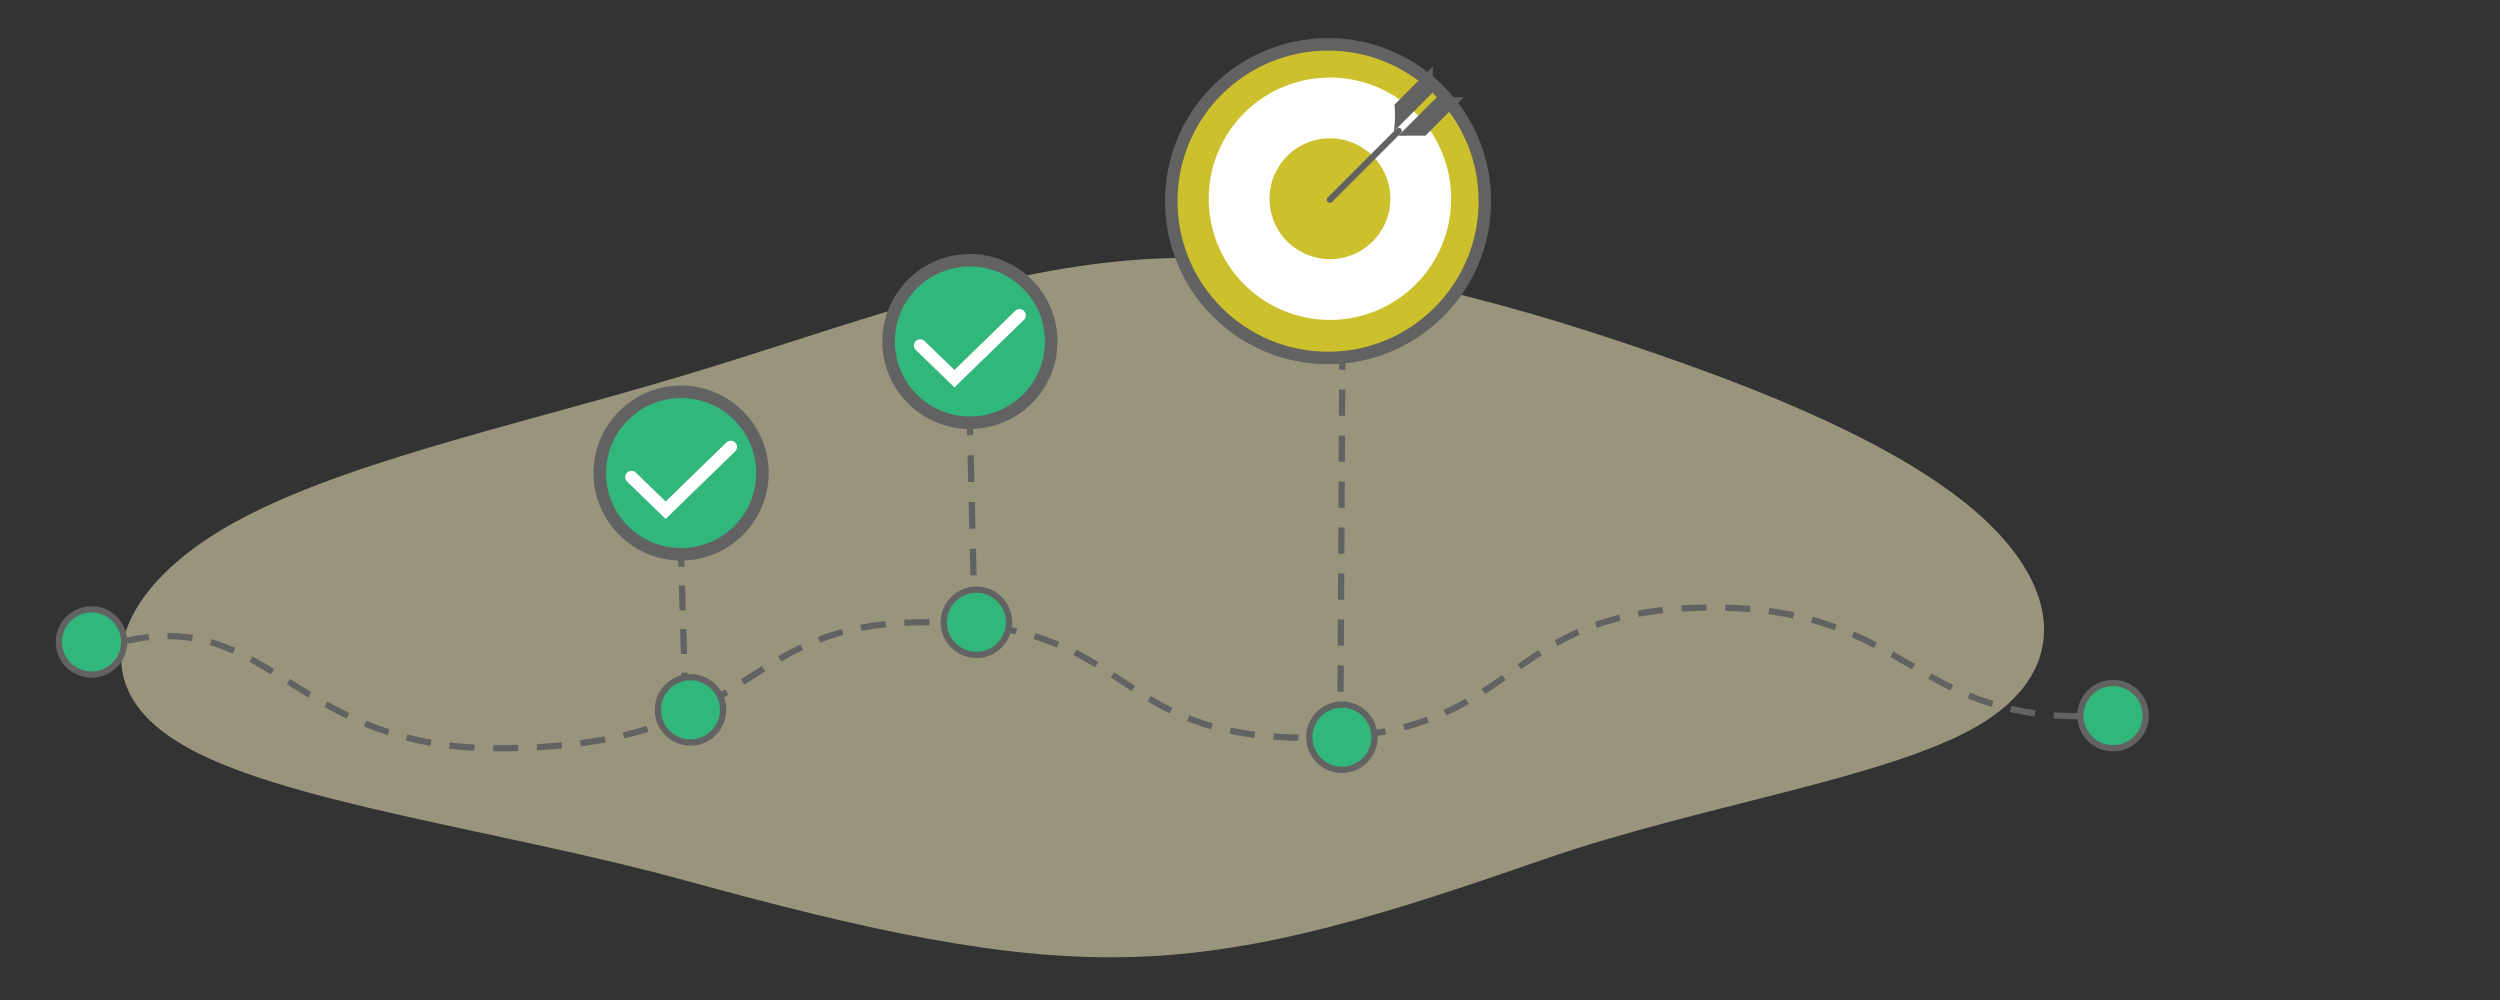 <svg xmlns="http://www.w3.org/2000/svg" viewBox="0 0 400 160"><rect x="0" y="0" width="400" height="160" fill="#333333" stroke="none"/><defs><style>.cls-1{fill:#fff9c8;fill-opacity:0.5;}.cls-11,.cls-14,.cls-2,.cls-3,.cls-4,.cls-5,.cls-6{fill:none;}.cls-11,.cls-13,.cls-2,.cls-3,.cls-4,.cls-5,.cls-6,.cls-7,.cls-8{stroke:#626262;}.cls-11,.cls-13,.cls-14,.cls-2,.cls-3,.cls-4,.cls-5,.cls-6,.cls-7,.cls-8{stroke-miterlimit:10;}.cls-2{stroke-dasharray:4 3;}.cls-4{stroke-dasharray:3.986 2.99;}.cls-5{stroke-dasharray:4.274 3.206;}.cls-6{stroke-dasharray:4.203 3.152;}.cls-13,.cls-7{fill:#31b67b;}.cls-10,.cls-8{fill:#ccc12c;}.cls-13,.cls-14,.cls-8{stroke-width:2px;}.cls-9{fill:#fff;}.cls-11,.cls-14{stroke-linecap:round;}.cls-12{fill:#626262;}.cls-14{stroke:#fff;}</style></defs><g id="blobs"><path id="bg" class="cls-1" d="M263.152,55.98c24.305,8.27,44.529,17.352,55.476,28.206s12.245,23.48-2.227,31.971c-14.472,8.418-44.529,12.7-69.391,21.339s-44.344,14.862-65.124,15.6-42.86-4.156-72.175-12.2c-29.129-8.049-65.68-12.553-81.08-22.078-15.585-9.451-10.205-23.923,7.05-34.186,17.441-10.337,46.756-16.466,73.288-24.44,26.532-7.9,50.467-17.647,76.257-18.829C211.2,40.253,239.032,47.71,263.152,55.98Z"/></g><g id="images"><path class="cls-2" d="M19.866,102.608C43.5,97.21,46.8,119.722,79.5,119.722c42.49,0,37.422-20.158,68.49-20.158,34.555,0,28.378,18.494,61.493,18.494,34.927,0,29.539-20.848,64.548-20.848,30.826,0,31.707,17.393,58.836,17.393"/><g id="line"><line class="cls-3" x1="108.976" y1="88.688" x2="109.033" y2="90.688"/><line class="cls-4" x1="109.118" y1="93.676" x2="109.672" y2="113.1"/><line class="cls-3" x1="109.715" y1="114.595" x2="109.772" y2="116.594"/></g><g id="line-2" data-name="line"><line class="cls-3" x1="155.182" y1="67.639" x2="155.229" y2="69.639"/><line class="cls-5" x1="155.304" y1="72.843" x2="155.967" y2="101.152"/><line class="cls-3" x1="156.004" y1="102.754" x2="156.051" y2="104.754"/></g><g id="line-3" data-name="line"><line class="cls-3" x1="214.775" y1="57.178" x2="214.764" y2="59.178"/><line class="cls-6" x1="214.747" y1="62.33" x2="214.44" y2="119.596"/><line class="cls-3" x1="214.432" y1="121.172" x2="214.421" y2="123.172"/></g><circle id="dot" class="cls-7" cx="14.643" cy="102.713" r="5.224"/><circle id="dot-2" data-name="dot" class="cls-7" cx="110.476" cy="113.575" r="5.224"/><circle id="dot-3" data-name="dot" class="cls-7" cx="156.226" cy="99.564" r="5.224"/><circle id="dot-4" data-name="dot" class="cls-7" cx="338.088" cy="114.498" r="5.224"/><circle id="dot-5" data-name="dot" class="cls-7" cx="214.704" cy="117.953" r="5.224"/><g id="target"><circle class="cls-8" cx="212.489" cy="32.185" r="25.089"/><path class="cls-9" d="M212.79,12.409a19.387,19.387,0,0,0-.015,38.774h.015a19.387,19.387,0,0,0,.015-38.774Z"/><path class="cls-10" d="M212.79,22.13a9.666,9.666,0,1,0,9.666,9.666A9.666,9.666,0,0,0,212.79,22.13Z"/><line class="cls-11" x1="212.78" y1="31.954" x2="223.789" y2="20.946"/><polygon class="cls-12" points="228.047 21.718 227.811 21.7 223.729 21.718 229.862 15.585 234.216 15.549 228.047 21.718"/><path class="cls-12" d="M229.268,10.6l-.109,4.28-6.134,6.134a18.61,18.61,0,0,0,.092-4.263Z"/></g><ellipse class="cls-13" cx="108.976" cy="75.688" rx="13.012" ry="13"/><polyline class="cls-14" points="101.032 76.332 106.501 81.639 116.92 71.512"/><ellipse class="cls-13" cx="155.182" cy="54.639" rx="13.012" ry="13"/><polyline class="cls-14" points="147.237 55.282 152.707 60.589 163.126 50.463"/></g></svg>